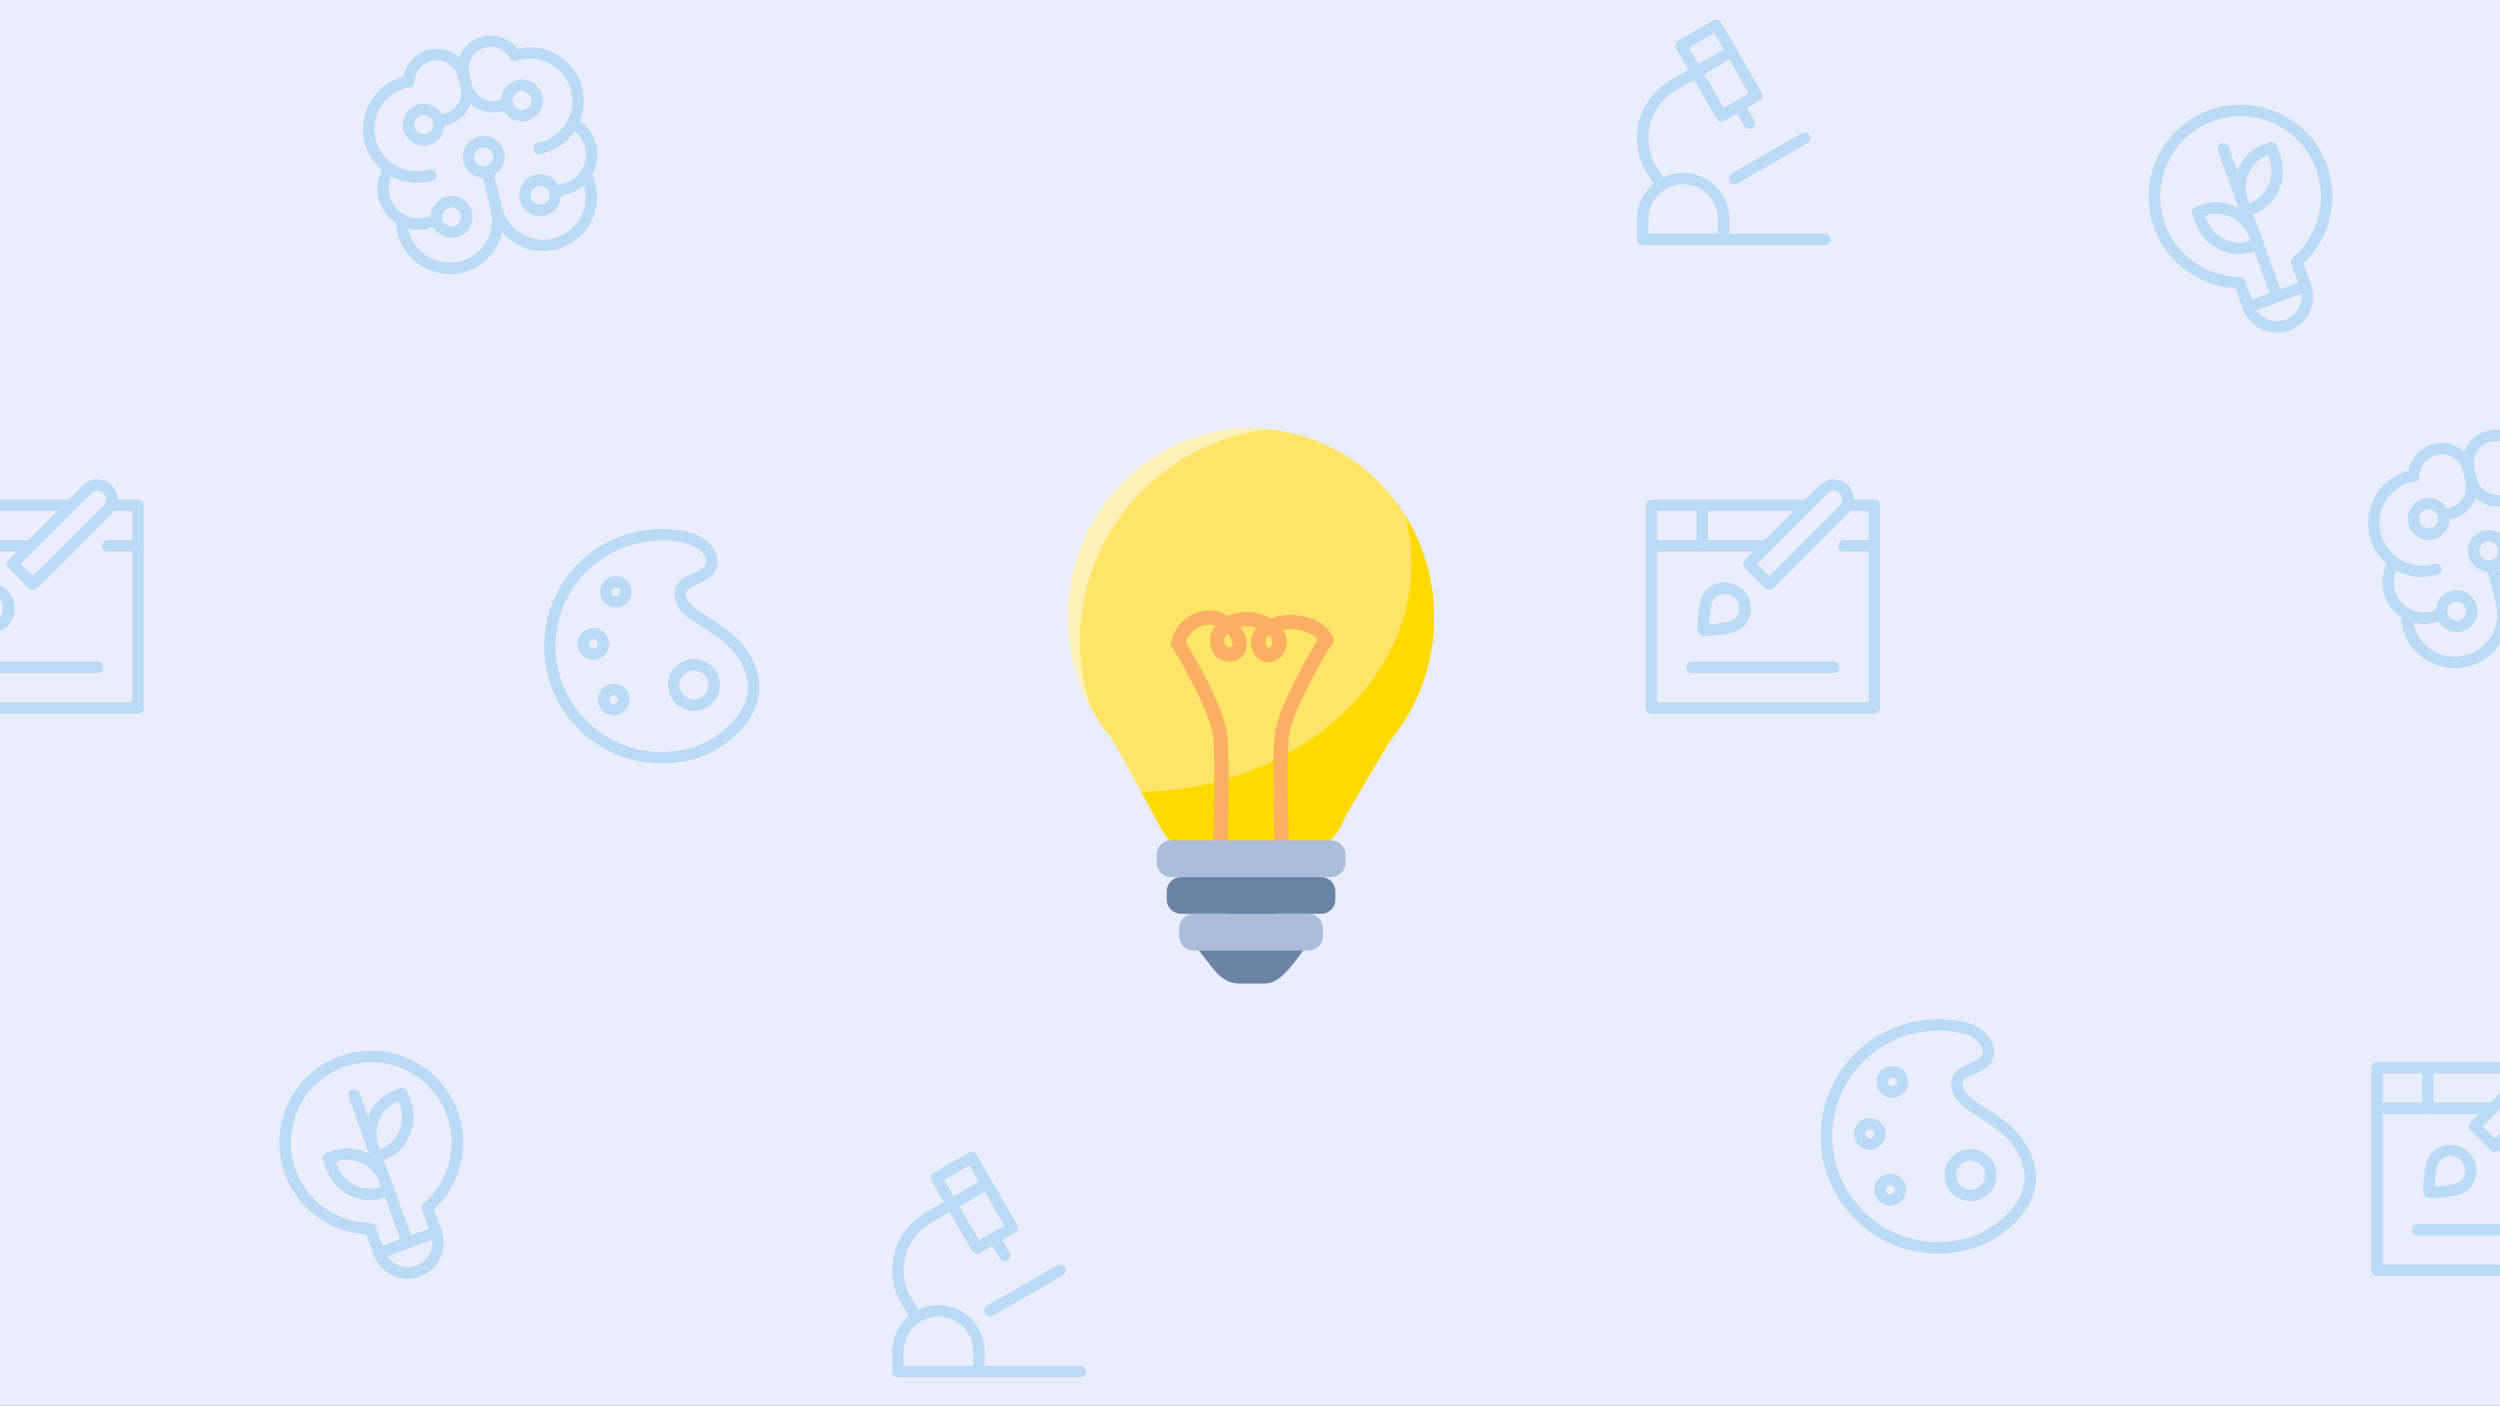 <svg width="658" height="370" viewBox="0 0 658 370" fill="none" xmlns="http://www.w3.org/2000/svg">
<rect x="0" y="0" width="658" height="370" fill="#333333" stroke="none"/>
<g clip-path="url(#clip0_1613_12773)">
<rect width="658" height="370" fill="#E9EDFC"/>
<path d="M377.472 162.477C377.472 135.042 355.938 112.802 329.374 112.802C302.81 112.802 281.276 135.043 281.276 162.477C281.276 174.883 285.68 186.227 292.961 194.932H292.961L303.481 214.003C306.229 219.09 307.249 222.375 311.854 222.375H346.158C350.763 222.375 352.118 218.916 354.531 214.003L365.788 194.932H365.787C373.068 186.227 377.472 174.883 377.472 162.477Z" fill="#FFE46A"/>
<path d="M284.252 168.527C284.252 140.176 305.62 116.745 333.36 112.989C331.976 112.866 330.587 112.803 329.197 112.802C302.634 112.802 281.099 135.043 281.099 162.477C281.099 171.505 283.433 179.969 287.509 187.264C285.4 181.405 284.252 175.098 284.252 168.527Z" fill="#FFF0B7"/>
<path d="M377.472 162.583C377.472 152.756 374.709 143.597 369.942 135.887C370.962 139.913 371.479 144.051 371.478 148.204C371.478 180.846 339.873 207.43 300.391 208.506L303.481 214.109C306.229 219.197 307.249 222.482 311.854 222.482H346.158C350.763 222.482 352.118 219.022 354.531 214.109L365.788 195.038H365.787C373.068 186.333 377.472 174.989 377.472 162.583Z" fill="#FFDA00"/>
<path d="M349.595 171.001C349.642 170.96 349.688 170.923 349.735 170.878C350.606 170.044 351.323 168.715 350.723 167.482C348.261 162.427 340.732 160.823 335.247 162.497C334.969 162.582 334.699 162.674 334.438 162.774C331.45 161.029 327.74 160.61 324.438 161.658C324.047 161.782 323.663 161.928 323.288 162.094C321.48 161.038 319.366 160.511 317.259 160.715C312.849 161.141 309.017 164.718 308.257 169.075L307.91 169.29C310.915 174.146 318.825 188.062 319.332 194.05C319.971 201.604 319.333 222.11 319.326 222.316L323.074 222.435C323.101 221.584 323.726 201.504 323.068 193.734C322.775 190.269 320.655 184.747 316.767 177.321C314.953 173.855 313.191 170.811 312.124 169.016C312.862 166.626 315.127 164.688 317.62 164.447C318.379 164.374 319.149 164.459 319.886 164.675C319.608 165.03 319.366 165.411 319.161 165.812C317.896 168.292 318.424 171.405 320.39 173.055C321.554 174.031 323.245 174.391 324.804 173.992C326.257 173.621 327.379 172.666 327.884 171.374C328.337 170.212 328.299 168.871 327.769 167.387C327.462 166.534 327.036 165.729 326.503 164.995C327.919 164.723 329.379 164.803 330.757 165.228C330.221 165.845 329.811 166.532 329.541 167.276C328.965 168.871 329.219 170.765 330.206 172.221C331.056 173.476 332.348 174.222 333.752 174.268C333.799 174.27 333.846 174.271 333.893 174.271C335.123 174.271 336.29 173.742 337.193 172.771C338.255 171.632 338.795 170.05 338.638 168.539C338.539 167.579 338.197 166.639 337.647 165.768C341.471 165.073 345.211 166.365 346.829 168.326C345.853 169.951 343.848 173.361 341.774 177.321C337.886 184.748 335.765 190.27 335.473 193.734C334.815 201.505 335.44 221.585 335.467 222.436L339.215 222.317C339.208 222.111 338.57 201.606 339.209 194.051C339.665 188.66 346.119 176.849 349.595 171.001ZM324.39 170.01C324.303 170.234 323.974 170.334 323.875 170.359C323.485 170.459 323.043 170.386 322.8 170.182C322.17 169.654 322.033 168.433 322.501 167.516C322.654 167.221 322.849 166.949 323.079 166.709C323.582 167.28 323.983 167.936 324.237 168.649C324.445 169.23 324.501 169.727 324.39 170.01ZM334.449 170.215C334.34 170.332 334.117 170.525 333.875 170.52C333.615 170.511 333.409 170.264 333.31 170.117C332.999 169.658 332.9 169.015 333.067 168.551C333.26 168.017 333.633 167.58 334.068 167.228C334.553 167.775 334.85 168.364 334.908 168.926C334.953 169.355 334.768 169.872 334.449 170.215Z" fill="#FAAF63"/>
<path d="M347.729 230.844H310.843C308.78 230.844 307.093 232.532 307.093 234.594V236.768C307.093 238.831 308.78 240.518 310.843 240.518H322.756C319.204 241.84 315.453 244.982 315.453 248.626V250.089C318.304 253.293 320.959 258.864 326.016 258.864H332.857C336.841 258.864 339.671 254.564 343.118 250.089V248.626C343.118 244.982 339.54 241.84 336.072 240.518H347.729C349.791 240.518 351.479 238.831 351.479 236.768V234.594C351.479 232.532 349.791 230.844 347.729 230.844Z" fill="#6B83A5"/>
<path d="M350.377 230.844H308.195C306.132 230.844 304.445 229.156 304.445 227.094V224.92C304.445 222.857 306.132 221.17 308.195 221.17H350.377C352.439 221.17 354.127 222.857 354.127 224.92V227.094C354.127 229.156 352.439 230.844 350.377 230.844ZM348.187 246.442V244.268C348.187 242.206 346.5 240.518 344.437 240.518H314.134C312.072 240.518 310.384 242.206 310.384 244.268V246.442C310.384 248.505 312.072 250.192 314.134 250.192H344.437C346.5 250.192 348.187 248.505 348.187 246.442Z" fill="#ABBDDB"/>
<g opacity="0.2" clip-path="url(#clip1_1613_12773)">
<path d="M154.136 45.91C152.849 47.839 150.886 49.217 148.634 49.773L146.045 50.411" stroke="#008BD9" stroke-width="3" stroke-miterlimit="10" stroke-linecap="round" stroke-linejoin="round"/>
<path d="M150.725 32.45C149.899 34.051 148.74 35.457 147.326 36.573C145.912 37.689 144.275 38.489 142.526 38.919L141.879 39.079" stroke="#008BD9" stroke-width="3" stroke-miterlimit="10" stroke-linecap="round" stroke-linejoin="round"/>
<path d="M105.719 57.845C107.756 58.954 110.134 59.262 112.386 58.708L114.975 58.069" stroke="#008BD9" stroke-width="3" stroke-miterlimit="10" stroke-linecap="round" stroke-linejoin="round"/>
<path d="M102.484 44.341C103.959 45.375 105.639 46.081 107.41 46.412C109.18 46.742 111.001 46.69 112.75 46.259L113.398 46.099" stroke="#008BD9" stroke-width="3" stroke-miterlimit="10" stroke-linecap="round" stroke-linejoin="round"/>
<path d="M130.67 54.888C131.093 56.637 131.884 58.277 132.99 59.697C134.096 61.117 135.493 62.285 137.086 63.123C138.679 63.961 140.433 64.449 142.23 64.556C144.027 64.663 145.826 64.386 147.508 63.742C149.189 63.099 150.714 62.105 151.981 60.826C153.248 59.547 154.227 58.013 154.855 56.326C155.482 54.638 155.742 52.837 155.619 51.041C155.495 49.245 154.989 47.496 154.136 45.91C154.87 44.824 155.366 43.594 155.591 42.303C155.817 41.011 155.767 39.687 155.444 38.416C155.122 37.145 154.535 35.957 153.721 34.929C152.907 33.901 151.886 33.056 150.723 32.451C151.848 30.291 152.327 27.853 152.1 25.428C151.874 23.003 150.953 20.695 149.447 18.781C147.942 16.867 145.916 15.428 143.613 14.637C141.309 13.847 138.827 13.737 136.463 14.322C136.156 14.398 135.86 14.495 135.568 14.592C134.699 13.047 133.3 11.868 131.629 11.275C129.958 10.682 128.129 10.714 126.48 11.366C124.832 12.018 123.475 13.245 122.661 14.82C121.847 16.395 121.631 18.212 122.054 19.934L122.692 22.523C122.923 23.458 123.335 24.338 123.906 25.114C124.477 25.89 125.194 26.545 126.019 27.044C126.843 27.542 127.757 27.873 128.709 28.018C129.661 28.163 130.632 28.119 131.567 27.888L133.509 27.409" stroke="#008BD9" stroke-width="3" stroke-miterlimit="10" stroke-linecap="round" stroke-linejoin="round"/>
<path d="M130.67 54.888C131.108 56.633 131.17 58.453 130.85 60.224C130.531 61.996 129.837 63.679 128.816 65.162C127.794 66.644 126.469 67.892 124.927 68.821C123.386 69.751 121.664 70.342 119.876 70.553C118.088 70.765 116.276 70.594 114.56 70.05C112.844 69.507 111.263 68.603 109.923 67.401C108.584 66.198 107.516 64.724 106.791 63.076C106.066 61.428 105.7 59.645 105.719 57.845C104.564 57.224 103.554 56.366 102.754 55.327C101.954 54.288 101.383 53.092 101.078 51.817C100.773 50.542 100.74 49.217 100.983 47.928C101.226 46.64 101.738 45.417 102.486 44.341C100.486 42.952 98.93 41.015 98.003 38.763C97.076 36.511 96.819 34.039 97.263 31.644C97.707 29.25 98.832 27.034 100.503 25.264C102.175 23.493 104.322 22.242 106.688 21.662C106.994 21.586 107.302 21.535 107.605 21.485C107.656 19.712 108.348 18.019 109.552 16.717C110.755 15.415 112.39 14.594 114.153 14.405C115.916 14.216 117.687 14.671 119.14 15.688C120.593 16.704 121.628 18.213 122.054 19.934L122.692 22.523C123.158 24.411 122.854 26.407 121.848 28.072C120.842 29.736 119.215 30.933 117.327 31.398L115.385 31.877" stroke="#008BD9" stroke-width="3" stroke-miterlimit="10" stroke-linecap="round" stroke-linejoin="round"/>
<path d="M112.459 36.718C114.604 36.189 115.914 34.022 115.385 31.877C114.856 29.732 112.689 28.422 110.544 28.95C108.399 29.479 107.089 31.646 107.618 33.791C108.146 35.936 110.314 37.247 112.459 36.718Z" stroke="#008BD9" stroke-width="3" stroke-miterlimit="10" stroke-linecap="round" stroke-linejoin="round"/>
<path d="M119.816 60.996C121.961 60.467 123.271 58.3 122.743 56.155C122.214 54.01 120.046 52.7 117.902 53.228C115.757 53.757 114.446 55.924 114.975 58.069C115.504 60.214 117.671 61.525 119.816 60.996Z" stroke="#008BD9" stroke-width="3" stroke-miterlimit="10" stroke-linecap="round" stroke-linejoin="round"/>
<path d="M138.35 30.336C140.495 29.807 141.806 27.64 141.277 25.495C140.748 23.35 138.581 22.04 136.436 22.569C134.291 23.097 132.981 25.265 133.509 27.41C134.038 29.555 136.205 30.865 138.35 30.336Z" stroke="#008BD9" stroke-width="3" stroke-miterlimit="10" stroke-linecap="round" stroke-linejoin="round"/>
<path d="M143.119 55.252C145.264 54.723 146.574 52.556 146.045 50.411C145.516 48.266 143.349 46.956 141.204 47.485C139.059 48.013 137.749 50.181 138.278 52.326C138.806 54.471 140.974 55.781 143.119 55.252Z" stroke="#008BD9" stroke-width="3" stroke-miterlimit="10" stroke-linecap="round" stroke-linejoin="round"/>
<path d="M130.655 54.829L128.276 45.178" stroke="#008BD9" stroke-width="3" stroke-miterlimit="10" stroke-linecap="round" stroke-linejoin="round"/>
<path d="M128.276 45.178C130.421 44.65 131.732 42.482 131.203 40.337C130.674 38.192 128.507 36.882 126.362 37.411C124.217 37.94 122.907 40.107 123.435 42.252C123.964 44.397 126.131 45.707 128.276 45.178Z" stroke="#008BD9" stroke-width="3" stroke-miterlimit="10" stroke-linecap="round" stroke-linejoin="round"/>
</g>
<g opacity="0.2" clip-path="url(#clip2_1613_12773)">
<path d="M633.448 161.573C635.484 162.683 637.862 162.99 640.114 162.436L642.704 161.798" stroke="#008BD9" stroke-width="3" stroke-miterlimit="10" stroke-linecap="round" stroke-linejoin="round"/>
<path d="M630.212 148.07C631.688 149.104 633.367 149.81 635.138 150.14C636.909 150.471 638.73 150.419 640.479 149.987L641.126 149.828" stroke="#008BD9" stroke-width="3" stroke-miterlimit="10" stroke-linecap="round" stroke-linejoin="round"/>
<path d="M658.398 158.616C658.821 160.366 659.612 162.005 660.718 163.425C661.825 164.846 663.221 166.013 664.815 166.851C666.408 167.689 668.161 168.178 669.958 168.285C671.756 168.392 673.555 168.114 675.236 167.471C676.917 166.828 678.442 165.834 679.709 164.555C680.976 163.276 681.956 161.741 682.583 160.054C683.21 158.367 683.471 156.565 683.347 154.769C683.223 152.973 682.718 151.224 681.865 149.639C682.599 148.552 683.095 147.323 683.32 146.031C683.545 144.74 683.495 143.415 683.173 142.144C682.851 140.874 682.263 139.685 681.45 138.657C680.636 137.629 679.614 136.785 678.451 136.179C679.577 134.02 680.055 131.581 679.829 129.157C679.603 126.732 678.681 124.424 677.176 122.51C675.67 120.596 673.644 119.157 671.341 118.366C669.038 117.575 666.555 117.465 664.192 118.051C663.885 118.126 663.589 118.224 663.297 118.321C662.428 116.775 661.029 115.597 659.358 115.004C657.687 114.411 655.858 114.443 654.209 115.095C652.56 115.746 651.203 116.973 650.389 118.548C649.575 120.124 649.36 121.94 649.782 123.662L650.421 126.251C650.651 127.186 651.063 128.067 651.634 128.843C652.205 129.618 652.923 130.274 653.747 130.772C654.571 131.27 655.485 131.601 656.438 131.746C657.39 131.891 658.361 131.847 659.296 131.617L661.238 131.138" stroke="#008BD9" stroke-width="3" stroke-miterlimit="10" stroke-linecap="round" stroke-linejoin="round"/>
<path d="M658.398 158.616C658.837 160.362 658.898 162.181 658.579 163.953C658.259 165.725 657.565 167.408 656.544 168.89C655.523 170.372 654.197 171.62 652.656 172.55C651.114 173.48 649.392 174.07 647.604 174.282C645.817 174.494 644.004 174.322 642.288 173.779C640.572 173.235 638.992 172.332 637.652 171.129C636.312 169.927 635.244 168.452 634.519 166.805C633.794 165.157 633.429 163.373 633.447 161.573C632.293 160.952 631.282 160.094 630.483 159.055C629.683 158.017 629.112 156.82 628.806 155.545C628.501 154.27 628.469 152.945 628.712 151.657C628.954 150.368 629.467 149.146 630.215 148.069C628.215 146.68 626.658 144.743 625.731 142.491C624.805 140.239 624.548 137.767 624.991 135.373C625.435 132.978 626.56 130.763 628.232 128.992C629.904 127.221 632.051 125.971 634.416 125.39C634.723 125.314 635.03 125.263 635.334 125.213C635.385 123.441 636.076 121.747 637.28 120.446C638.484 119.144 640.118 118.322 641.881 118.133C643.644 117.944 645.416 118.4 646.869 119.416C648.321 120.433 649.356 121.941 649.782 123.662L650.421 126.251C650.886 128.14 650.582 130.136 649.576 131.8C648.57 133.465 646.944 134.661 645.055 135.127L643.114 135.605" stroke="#008BD9" stroke-width="3" stroke-miterlimit="10" stroke-linecap="round" stroke-linejoin="round"/>
<path d="M640.187 140.446C642.332 139.918 643.642 137.75 643.114 135.605C642.585 133.46 640.417 132.15 638.273 132.679C636.128 133.208 634.817 135.375 635.346 137.52C635.875 139.665 638.042 140.975 640.187 140.446Z" stroke="#008BD9" stroke-width="3" stroke-miterlimit="10" stroke-linecap="round" stroke-linejoin="round"/>
<path d="M647.545 164.724C649.69 164.196 651 162.028 650.471 159.883C649.942 157.738 647.775 156.428 645.63 156.957C643.485 157.485 642.175 159.653 642.704 161.798C643.232 163.943 645.4 165.253 647.545 164.724Z" stroke="#008BD9" stroke-width="3" stroke-miterlimit="10" stroke-linecap="round" stroke-linejoin="round"/>
<path d="M658.384 158.558L656.005 148.907" stroke="#008BD9" stroke-width="3" stroke-miterlimit="10" stroke-linecap="round" stroke-linejoin="round"/>
<path d="M656.005 148.907C658.15 148.378 659.46 146.211 658.931 144.066C658.403 141.921 656.235 140.611 654.09 141.139C651.945 141.668 650.635 143.835 651.164 145.98C651.693 148.125 653.86 149.436 656.005 148.907Z" stroke="#008BD9" stroke-width="3" stroke-miterlimit="10" stroke-linecap="round" stroke-linejoin="round"/>
</g>
<g opacity="0.2" clip-path="url(#clip3_1613_12773)">
<path d="M107.296 327.047L93.16 288.206" stroke="#008BD9" stroke-width="3" stroke-miterlimit="10" stroke-linecap="round" stroke-linejoin="round"/>
<path d="M99.779 329.783L114.814 324.31" stroke="#008BD9" stroke-width="3" stroke-miterlimit="10" stroke-linecap="round" stroke-linejoin="round"/>
<path d="M105.804 287.861L104.551 288.317C99.015 290.331 96.161 296.452 98.176 301.988L99.088 304.494L100.341 304.038C105.877 302.023 108.731 295.902 106.716 290.366L105.804 287.861Z" stroke="#008BD9" stroke-width="3" stroke-miterlimit="10" stroke-linecap="round" stroke-linejoin="round"/>
<path d="M87.356 307.345C89.371 312.881 95.492 315.735 101.027 313.72L102.28 313.264L101.368 310.759C99.353 305.223 93.232 302.368 87.697 304.383L86.444 304.839L87.356 307.345Z" stroke="#008BD9" stroke-width="3" stroke-miterlimit="10" stroke-linecap="round" stroke-linejoin="round"/>
<path d="M119.02 292.983C114.445 280.414 99.909 274.35 87.572 280.462C78.439 284.987 73.394 295.359 75.516 305.328C77.845 316.274 87.277 323.256 97.449 323.38L99.779 329.783C101.29 333.935 105.881 336.075 110.033 334.564C114.184 333.053 116.325 328.462 114.814 324.31L112.484 317.908C119.425 311.937 122.336 302.096 119.02 292.983Z" stroke="#008BD9" stroke-width="3" stroke-miterlimit="10" stroke-linecap="round" stroke-linejoin="round"/>
</g>
<g opacity="0.2" clip-path="url(#clip4_1613_12773)">
<path d="M599.296 78.047L585.16 39.206" stroke="#008BD9" stroke-width="3" stroke-miterlimit="10" stroke-linecap="round" stroke-linejoin="round"/>
<path d="M591.779 80.783L606.814 75.31" stroke="#008BD9" stroke-width="3" stroke-miterlimit="10" stroke-linecap="round" stroke-linejoin="round"/>
<path d="M597.804 38.861L596.551 39.317C591.015 41.331 588.161 47.453 590.176 52.988L591.088 55.494L592.341 55.038C597.877 53.023 600.731 46.902 598.716 41.366L597.804 38.861Z" stroke="#008BD9" stroke-width="3" stroke-miterlimit="10" stroke-linecap="round" stroke-linejoin="round"/>
<path d="M579.356 58.345C581.37 63.881 587.491 66.735 593.027 64.72L594.28 64.264L593.368 61.758C591.353 56.223 585.232 53.368 579.696 55.383L578.444 55.839L579.356 58.345Z" stroke="#008BD9" stroke-width="3" stroke-miterlimit="10" stroke-linecap="round" stroke-linejoin="round"/>
<path d="M611.02 43.983C606.445 31.414 591.909 25.35 579.572 31.462C570.439 35.986 565.394 46.359 567.516 56.328C569.845 67.274 579.277 74.256 589.449 74.38L591.779 80.783C593.29 84.935 597.881 87.075 602.033 85.564C606.184 84.053 608.325 79.462 606.814 75.311L604.484 68.908C611.425 62.937 614.336 53.096 611.02 43.983Z" stroke="#008BD9" stroke-width="3" stroke-miterlimit="10" stroke-linecap="round" stroke-linejoin="round"/>
</g>
<g opacity="0.2">
<path d="M264.429 330.429L261.763 325.811" stroke="#008BD9" stroke-width="3" stroke-miterlimit="10" stroke-linecap="round" stroke-linejoin="round"/>
<path d="M246.477 310.001L255.715 304.668L266.381 323.144L261.763 325.811L257.144 328.477L246.477 310.001Z" stroke="#008BD9" stroke-width="3" stroke-miterlimit="10" stroke-linecap="round" stroke-linejoin="round"/>
<path d="M260.6 344.957L279 334.333" stroke="#008BD9" stroke-width="3" stroke-miterlimit="10" stroke-linecap="round" stroke-linejoin="round"/>
<path d="M284.333 361H236.333V355.667C236.333 352.838 237.457 350.125 239.458 348.124C241.458 346.124 244.171 345 247 345C249.829 345 252.542 346.124 254.542 348.124C256.543 350.125 257.667 352.838 257.667 355.667V361" stroke="#008BD9" stroke-width="3" stroke-miterlimit="10" stroke-linecap="round" stroke-linejoin="round"/>
<path d="M259.717 311.601L243.892 320.756C242.044 321.9 240.449 323.409 239.205 325.191C237.96 326.974 237.093 328.991 236.656 331.12C236.22 333.25 236.222 335.446 236.664 337.574C237.105 339.702 237.977 341.718 239.225 343.497L241.252 346.685" stroke="#008BD9" stroke-width="3" stroke-miterlimit="10" stroke-linecap="round" stroke-linejoin="round"/>
</g>
<g opacity="0.2">
<path d="M460.429 32.429L457.763 27.811" stroke="#008BD9" stroke-width="3" stroke-miterlimit="10" stroke-linecap="round" stroke-linejoin="round"/>
<path d="M442.477 12.001L451.715 6.668L462.381 25.144L457.763 27.811L453.144 30.477L442.477 12.001Z" stroke="#008BD9" stroke-width="3" stroke-miterlimit="10" stroke-linecap="round" stroke-linejoin="round"/>
<path d="M456.6 46.958L475 36.334" stroke="#008BD9" stroke-width="3" stroke-miterlimit="10" stroke-linecap="round" stroke-linejoin="round"/>
<path d="M480.333 63H432.333V57.667C432.333 54.838 433.457 52.125 435.458 50.124C437.458 48.124 440.171 47 443 47C445.829 47 448.542 48.124 450.543 50.124C452.543 52.125 453.667 54.838 453.667 57.667V63" stroke="#008BD9" stroke-width="3" stroke-miterlimit="10" stroke-linecap="round" stroke-linejoin="round"/>
<path d="M455.717 13.601L439.892 22.756C438.044 23.9 436.449 25.409 435.205 27.191C433.96 28.974 433.093 30.991 432.656 33.12C432.22 35.25 432.222 37.446 432.664 39.574C433.105 41.702 433.977 43.718 435.225 45.497L437.252 48.685" stroke="#008BD9" stroke-width="3" stroke-miterlimit="10" stroke-linecap="round" stroke-linejoin="round"/>
</g>
<g opacity="0.2">
<path d="M28.333 143.667H36.333" stroke="#008BD9" stroke-width="3" stroke-miterlimit="10" stroke-linecap="round" stroke-linejoin="round"/>
<path d="M-22.333 143.667H8.104" stroke="#008BD9" stroke-width="3" stroke-miterlimit="10" stroke-linecap="round" stroke-linejoin="round"/>
<path d="M29.1 133H36.333V186.333H-22.333V133H18.771" stroke="#008BD9" stroke-width="3" stroke-miterlimit="10" stroke-linecap="round" stroke-linejoin="round"/>
<path d="M8.664 153.775L3.331 148.441L23 128.771C24.473 127.297 26.86 127.297 28.333 128.771C29.807 130.244 29.807 132.631 28.333 134.104L8.664 153.775Z" stroke="#008BD9" stroke-width="3" stroke-miterlimit="10" stroke-linecap="round" stroke-linejoin="round"/>
<path d="M-6.8 156.361C-4.717 154.279 -1.34 154.279 0.743 156.361C2.825 158.444 2.825 161.821 0.743 163.904C-1.34 165.987 -8.685 165.789 -8.685 165.789C-8.685 165.789 -8.883 158.444 -6.8 156.361Z" stroke="#008BD9" stroke-width="3" stroke-miterlimit="10" stroke-linecap="round" stroke-linejoin="round"/>
<path d="M-11.667 175.667H25.667" stroke="#008BD9" stroke-width="3" stroke-miterlimit="10" stroke-linecap="round" stroke-linejoin="round"/>
</g>
<g opacity="0.2">
<path d="M448 133V143.667" stroke="#008BD9" stroke-width="3" stroke-miterlimit="10" stroke-linecap="round" stroke-linejoin="round"/>
<path d="M485.333 143.667H493.333" stroke="#008BD9" stroke-width="3" stroke-miterlimit="10" stroke-linecap="round" stroke-linejoin="round"/>
<path d="M434.667 143.667H465.104" stroke="#008BD9" stroke-width="3" stroke-miterlimit="10" stroke-linecap="round" stroke-linejoin="round"/>
<path d="M486.1 133H493.333V186.333H434.667V133H475.771" stroke="#008BD9" stroke-width="3" stroke-miterlimit="10" stroke-linecap="round" stroke-linejoin="round"/>
<path d="M465.664 153.775L460.331 148.441L480 128.771C481.473 127.297 483.86 127.297 485.333 128.771C486.807 130.244 486.807 132.631 485.333 134.104L465.664 153.775Z" stroke="#008BD9" stroke-width="3" stroke-miterlimit="10" stroke-linecap="round" stroke-linejoin="round"/>
<path d="M450.2 156.361C452.283 154.279 455.66 154.279 457.743 156.361C459.825 158.444 459.825 161.821 457.743 163.904C455.66 165.987 448.315 165.789 448.315 165.789C448.315 165.789 448.117 158.444 450.2 156.361Z" stroke="#008BD9" stroke-width="3" stroke-miterlimit="10" stroke-linecap="round" stroke-linejoin="round"/>
<path d="M445.333 175.667H482.667" stroke="#008BD9" stroke-width="3" stroke-miterlimit="10" stroke-linecap="round" stroke-linejoin="round"/>
</g>
<g opacity="0.2">
<path d="M639 281V291.667" stroke="#008BD9" stroke-width="3" stroke-miterlimit="10" stroke-linecap="round" stroke-linejoin="round"/>
<path d="M625.667 291.667H656.104" stroke="#008BD9" stroke-width="3" stroke-miterlimit="10" stroke-linecap="round" stroke-linejoin="round"/>
<path d="M677.1 281H684.333V334.333H625.667V281H666.771" stroke="#008BD9" stroke-width="3" stroke-miterlimit="10" stroke-linecap="round" stroke-linejoin="round"/>
<path d="M656.664 301.775L651.331 296.441L671 276.771C672.473 275.297 674.86 275.297 676.333 276.771C677.807 278.244 677.807 280.631 676.333 282.104L656.664 301.775Z" stroke="#008BD9" stroke-width="3" stroke-miterlimit="10" stroke-linecap="round" stroke-linejoin="round"/>
<path d="M641.2 304.361C643.283 302.279 646.66 302.279 648.743 304.361C650.825 306.444 650.825 309.821 648.743 311.904C646.66 313.987 639.315 313.789 639.315 313.789C639.315 313.789 639.117 306.444 641.2 304.361Z" stroke="#008BD9" stroke-width="3" stroke-miterlimit="10" stroke-linecap="round" stroke-linejoin="round"/>
<path d="M636.333 323.667H673.667" stroke="#008BD9" stroke-width="3" stroke-miterlimit="10" stroke-linecap="round" stroke-linejoin="round"/>
</g>
<g opacity="0.2">
<path d="M491.228 276.612C498.786 270.27 508.698 268.393 517.583 270.684C520.813 271.629 523.862 274.641 523.325 277.527C522.4 281.611 515.911 281.138 515.154 284.384C513.594 292.481 530.411 292.817 534.009 306.854C536.434 317.004 526.18 323.867 522.124 325.879C510.499 331.108 496.268 328.254 487.612 317.938C477.156 305.477 478.767 287.068 491.228 276.612Z" stroke="#008BD9" stroke-width="3" stroke-miterlimit="10" stroke-linecap="round" stroke-linejoin="round"/>
<path d="M514.568 312.725C516.461 314.981 519.825 315.275 522.081 313.382C524.338 311.489 524.632 308.125 522.739 305.868C520.845 303.612 517.481 303.318 515.225 305.211C512.969 307.104 512.674 310.468 514.568 312.725Z" stroke="#008BD9" stroke-width="3" stroke-miterlimit="10" stroke-linecap="round" stroke-linejoin="round"/>
<path d="M496.041 286.497C496.988 287.626 498.67 287.773 499.798 286.826C500.926 285.879 501.073 284.197 500.127 283.069C499.18 281.941 497.498 281.794 496.37 282.74C495.242 283.687 495.094 285.369 496.041 286.497Z" stroke="#008BD9" stroke-width="3" stroke-miterlimit="10" stroke-linecap="round" stroke-linejoin="round"/>
<path d="M490.112 300.175C491.059 301.303 492.741 301.45 493.869 300.503C494.998 299.557 495.145 297.875 494.198 296.746C493.251 295.618 491.569 295.471 490.441 296.418C489.313 297.364 489.166 299.046 490.112 300.175Z" stroke="#008BD9" stroke-width="3" stroke-miterlimit="10" stroke-linecap="round" stroke-linejoin="round"/>
<path d="M495.454 314.838C496.401 315.966 498.083 316.114 499.211 315.167C500.34 314.22 500.487 312.538 499.54 311.41C498.593 310.282 496.911 310.135 495.783 311.081C494.655 312.028 494.508 313.71 495.454 314.838Z" stroke="#008BD9" stroke-width="3" stroke-miterlimit="10" stroke-linecap="round" stroke-linejoin="round"/>
</g>
<g opacity="0.2">
<path d="M155.228 147.612C162.786 141.27 172.698 139.393 181.583 141.684C184.813 142.629 187.862 145.641 187.325 148.527C186.4 152.611 179.911 152.138 179.154 155.384C177.594 163.481 194.411 163.817 198.009 177.854C200.434 188.004 190.18 194.867 186.124 196.879C174.499 202.108 160.268 199.254 151.612 188.938C141.156 176.477 142.767 158.068 155.228 147.612Z" stroke="#008BD9" stroke-width="3" stroke-miterlimit="10" stroke-linecap="round" stroke-linejoin="round"/>
<path d="M178.568 183.725C180.461 185.981 183.825 186.275 186.081 184.382C188.338 182.489 188.632 179.125 186.739 176.868C184.845 174.612 181.481 174.318 179.225 176.211C176.969 178.104 176.674 181.468 178.568 183.725Z" stroke="#008BD9" stroke-width="3" stroke-miterlimit="10" stroke-linecap="round" stroke-linejoin="round"/>
<path d="M160.041 157.497C160.988 158.626 162.67 158.773 163.798 157.826C164.926 156.879 165.073 155.197 164.127 154.069C163.18 152.941 161.498 152.794 160.37 153.74C159.242 154.687 159.094 156.369 160.041 157.497Z" stroke="#008BD9" stroke-width="3" stroke-miterlimit="10" stroke-linecap="round" stroke-linejoin="round"/>
<path d="M154.112 171.175C155.059 172.303 156.741 172.45 157.869 171.503C158.998 170.557 159.145 168.875 158.198 167.746C157.251 166.618 155.569 166.471 154.441 167.418C153.313 168.364 153.166 170.046 154.112 171.175Z" stroke="#008BD9" stroke-width="3" stroke-miterlimit="10" stroke-linecap="round" stroke-linejoin="round"/>
<path d="M159.454 185.838C160.401 186.966 162.083 187.114 163.211 186.167C164.34 185.22 164.487 183.538 163.54 182.41C162.593 181.282 160.911 181.135 159.783 182.081C158.655 183.028 158.508 184.71 159.454 185.838Z" stroke="#008BD9" stroke-width="3" stroke-miterlimit="10" stroke-linecap="round" stroke-linejoin="round"/>
</g>
</g>
<defs>
<clipPath id="clip0_1613_12773">
<rect width="658" height="370" fill="white"/>
</clipPath>
<clipPath id="clip1_1613_12773">
<rect width="64" height="64" fill="white" transform="translate(88.272 16.588) rotate(-13.847)"/>
</clipPath>
<clipPath id="clip2_1613_12773">
<rect width="64" height="64" fill="white" transform="translate(616 120.317) rotate(-13.847)"/>
</clipPath>
<clipPath id="clip3_1613_12773">
<rect width="64" height="64" fill="white" transform="translate(58.985 287.875) rotate(-20)"/>
</clipPath>
<clipPath id="clip4_1613_12773">
<rect width="64" height="64" fill="white" transform="translate(550.985 38.874) rotate(-20)"/>
</clipPath>
</defs>
</svg>
